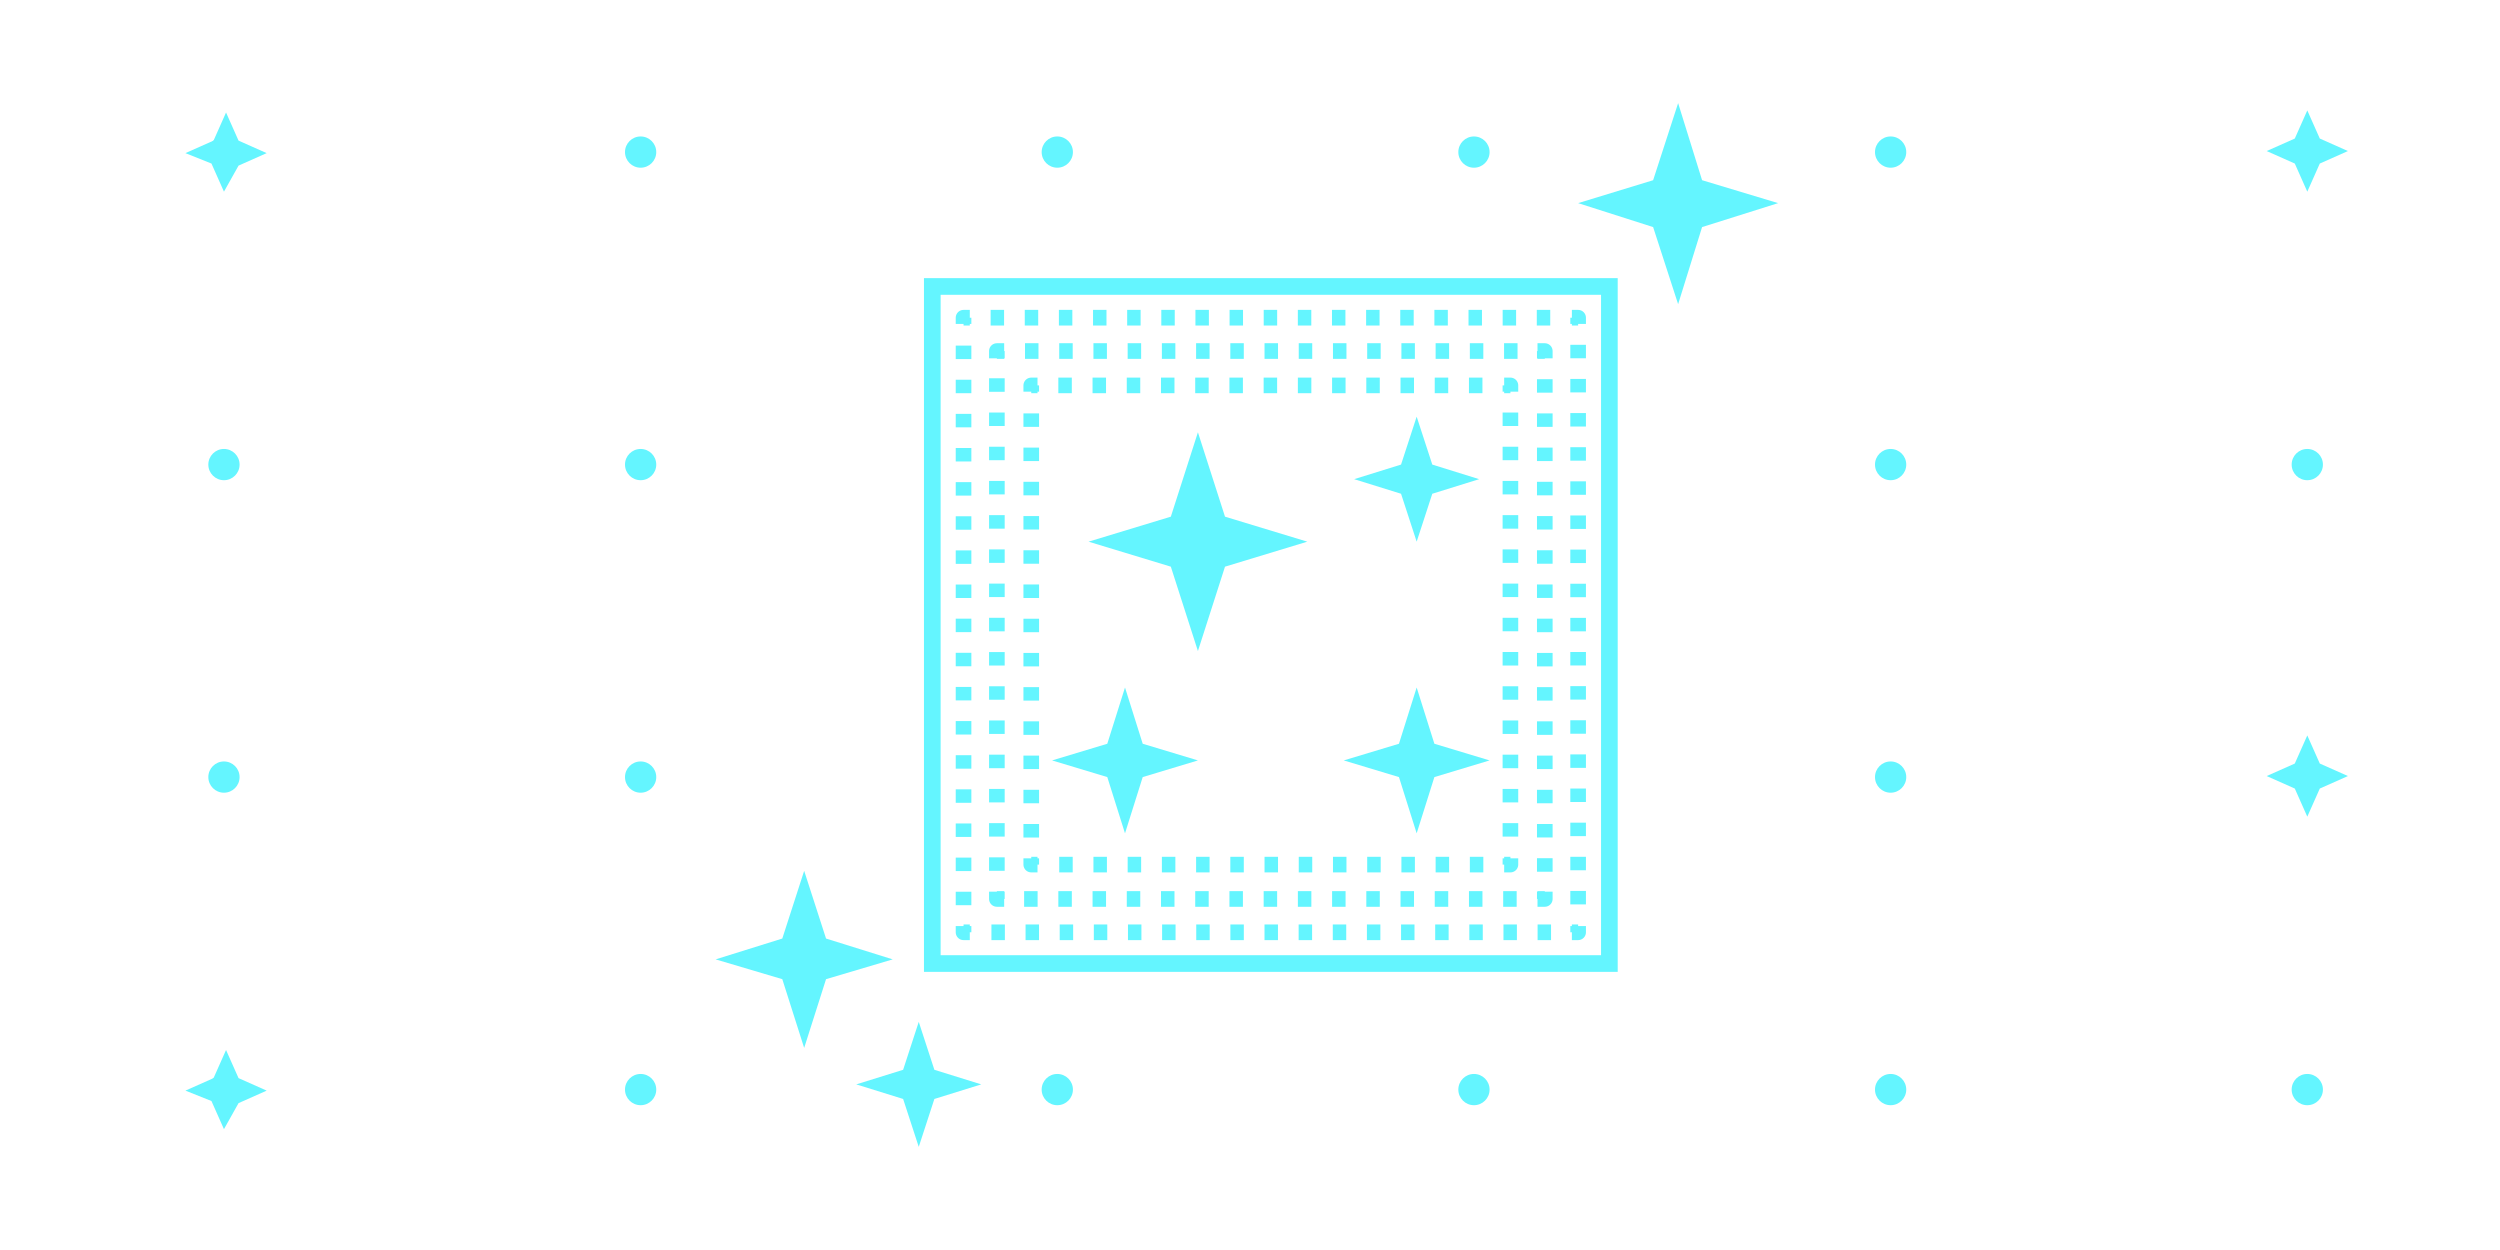 <?xml version="1.0" encoding="utf-8"?>
<!-- Generator: Adobe Illustrator 21.0.0, SVG Export Plug-In . SVG Version: 6.00 Build 0)  -->
<svg version="1.1" id="_x31_" xmlns="http://www.w3.org/2000/svg" xmlns:xlink="http://www.w3.org/1999/xlink" x="0px" y="0px"
	 viewBox="0 0 240 120" style="enable-background:new 0 0 240 120;" xml:space="preserve">
<style type="text/css">
	.st0{fill:#64F5FF;}
	.st1{fill:none;stroke:#64F5FF;stroke-width:1.5;stroke-linejoin:round;}
	.st2{fill:none;stroke:#64F5FF;stroke-width:1.5;stroke-linejoin:round;stroke-dasharray:1.294,1.991;}
	.st3{fill:none;stroke:#64F5FF;stroke-width:1.5;stroke-linejoin:round;stroke-dasharray:1.291,1.986;}
	.st4{fill:none;stroke:#64F5FF;stroke-width:1.6;stroke-linecap:round;stroke-miterlimit:10;}
</style>
<circle id="XMLID_192_" class="st0" cx="21.5" cy="104.6" r="1.5"/>
<circle id="XMLID_191_" class="st0" cx="61.5" cy="104.6" r="1.5"/>
<circle id="XMLID_190_" class="st0" cx="101.5" cy="104.6" r="1.5"/>
<circle id="XMLID_189_" class="st0" cx="141.5" cy="104.6" r="1.5"/>
<circle id="XMLID_188_" class="st0" cx="181.5" cy="104.6" r="1.5"/>
<circle id="XMLID_187_" class="st0" cx="221.5" cy="104.6" r="1.5"/>
<circle id="XMLID_178_" class="st0" cx="21.5" cy="74.6" r="1.5"/>
<circle id="XMLID_177_" class="st0" cx="61.5" cy="74.6" r="1.5"/>
<circle id="XMLID_174_" class="st0" cx="181.5" cy="74.6" r="1.5"/>
<circle id="XMLID_173_" class="st0" cx="221.5" cy="74.6" r="1.5"/>
<path class="st0" d="M221.5,78.4l-1.2-2.7l-2.7-1.2l2.7-1.2l1.2-2.7l1.2,2.7l2.7,1.2l-2.7,1.2L221.5,78.4z"/>
<path class="st0" d="M21.5,108.4l-1.2-2.7l-2.5-1l2.7-1.2l1.2-2.7l1.2,2.7l2.7,1.2l-2.7,1.2L21.5,108.4z"/>
<circle id="XMLID_55_" class="st0" cx="21.5" cy="44.6" r="1.5"/>
<circle id="XMLID_54_" class="st0" cx="61.5" cy="44.6" r="1.5"/>
<circle id="XMLID_48_" class="st0" cx="181.5" cy="44.6" r="1.5"/>
<circle id="XMLID_44_" class="st0" cx="221.5" cy="44.6" r="1.5"/>
<circle id="XMLID_43_" class="st0" cx="21.5" cy="14.6" r="1.5"/>
<circle id="XMLID_42_" class="st0" cx="61.5" cy="14.6" r="1.5"/>
<circle id="XMLID_41_" class="st0" cx="101.5" cy="14.6" r="1.5"/>
<circle id="XMLID_38_" class="st0" cx="141.5" cy="14.6" r="1.5"/>
<circle id="XMLID_36_" class="st0" cx="181.5" cy="14.6" r="1.5"/>
<circle id="XMLID_35_" class="st0" cx="221.5" cy="14.6" r="1.5"/>
<path class="st0" d="M221.5,18.4l-1.2-2.7l-2.7-1.2l2.7-1.2l1.2-2.7l1.2,2.7l2.7,1.2l-2.7,1.2L221.5,18.4z"/>
<path class="st0" d="M21.5,18.4l-1.2-2.7l-2.5-1l2.7-1.2l1.2-2.7l1.2,2.7l2.7,1.2l-2.7,1.2L21.5,18.4z"/>
<polygon class="st0" points="77.2,83.6 79.3,90.1 85.7,92.1 79.3,94 77.2,100.6 75.1,94 68.7,92.1 75.1,90.1 "/>
<polygon class="st0" points="88.2,98.1 89.7,102.7 94.2,104.1 89.7,105.5 88.2,110.1 86.7,105.5 82.2,104.1 86.7,102.7 "/>
<polygon class="st0" points="161.1,9.9 163.4,17.3 170.7,19.5 163.4,21.8 161.1,29.2 158.7,21.8 151.5,19.5 158.7,17.3 "/>
<g>
	<g>
		<polyline class="st1" points="145,82.4 145,83 144.4,83 		"/>
		<line class="st2" x1="142.4" y1="83" x2="100.6" y2="83"/>
		<polyline class="st1" points="99.6,83 99,83 99,82.4 		"/>
		<line class="st2" x1="99" y1="80.4" x2="99" y2="38.6"/>
		<polyline class="st1" points="99,37.6 99,37 99.6,37 		"/>
		<line class="st2" x1="101.6" y1="37" x2="143.4" y2="37"/>
		<polyline class="st1" points="144.4,37 145,37 145,37.6 		"/>
		<line class="st2" x1="145" y1="39.6" x2="145" y2="81.4"/>
	</g>
</g>
<g>
	<g>
		<polyline class="st1" points="148.3,85.6 148.3,86.3 147.6,86.3 		"/>
		<line class="st2" x1="145.6" y1="86.3" x2="97.4" y2="86.3"/>
		<polyline class="st1" points="96.4,86.3 95.7,86.3 95.7,85.6 		"/>
		<line class="st2" x1="95.7" y1="83.6" x2="95.7" y2="35.4"/>
		<polyline class="st1" points="95.7,34.4 95.7,33.7 96.4,33.7 		"/>
		<line class="st2" x1="98.4" y1="33.7" x2="146.6" y2="33.7"/>
		<polyline class="st1" points="147.6,33.7 148.3,33.7 148.3,34.4 		"/>
		<line class="st2" x1="148.3" y1="36.4" x2="148.3" y2="84.6"/>
	</g>
</g>
<g>
	<g>
		<polyline class="st1" points="151.5,88.9 151.5,89.5 150.9,89.5 		"/>
		<line class="st3" x1="148.9" y1="89.5" x2="94.1" y2="89.5"/>
		<polyline class="st1" points="93.1,89.5 92.5,89.5 92.5,88.9 		"/>
		<line class="st3" x1="92.5" y1="86.9" x2="92.5" y2="32.1"/>
		<polyline class="st1" points="92.5,31.1 92.5,30.5 93.1,30.5 		"/>
		<line class="st3" x1="95.1" y1="30.5" x2="149.9" y2="30.5"/>
		<polyline class="st1" points="150.9,30.5 151.5,30.5 151.5,31.1 		"/>
		<line class="st3" x1="151.5" y1="33.1" x2="151.5" y2="87.9"/>
	</g>
</g>
<rect x="89.5" y="27.5" class="st4" width="65" height="65"/>
<g>
	<polyline class="st0" points="104.5,52 112.4,49.6 115,41.5 117.6,49.6 125.5,52 117.6,54.4 115,62.5 112.4,54.4 104.5,52 	"/>
	<polyline class="st0" points="101,73 106.3,71.4 108,66 109.7,71.4 115,73 109.7,74.6 108,80 106.3,74.6 101,73 	"/>
	<polyline class="st0" points="129,73 134.3,71.4 136,66 137.7,71.4 143,73 137.7,74.6 136,80 134.3,74.6 129,73 	"/>
	<polyline class="st0" points="130,46 134.5,44.6 136,40 137.5,44.6 142,46 137.5,47.4 136,52 134.5,47.4 130,46 	"/>
</g>
</svg>
